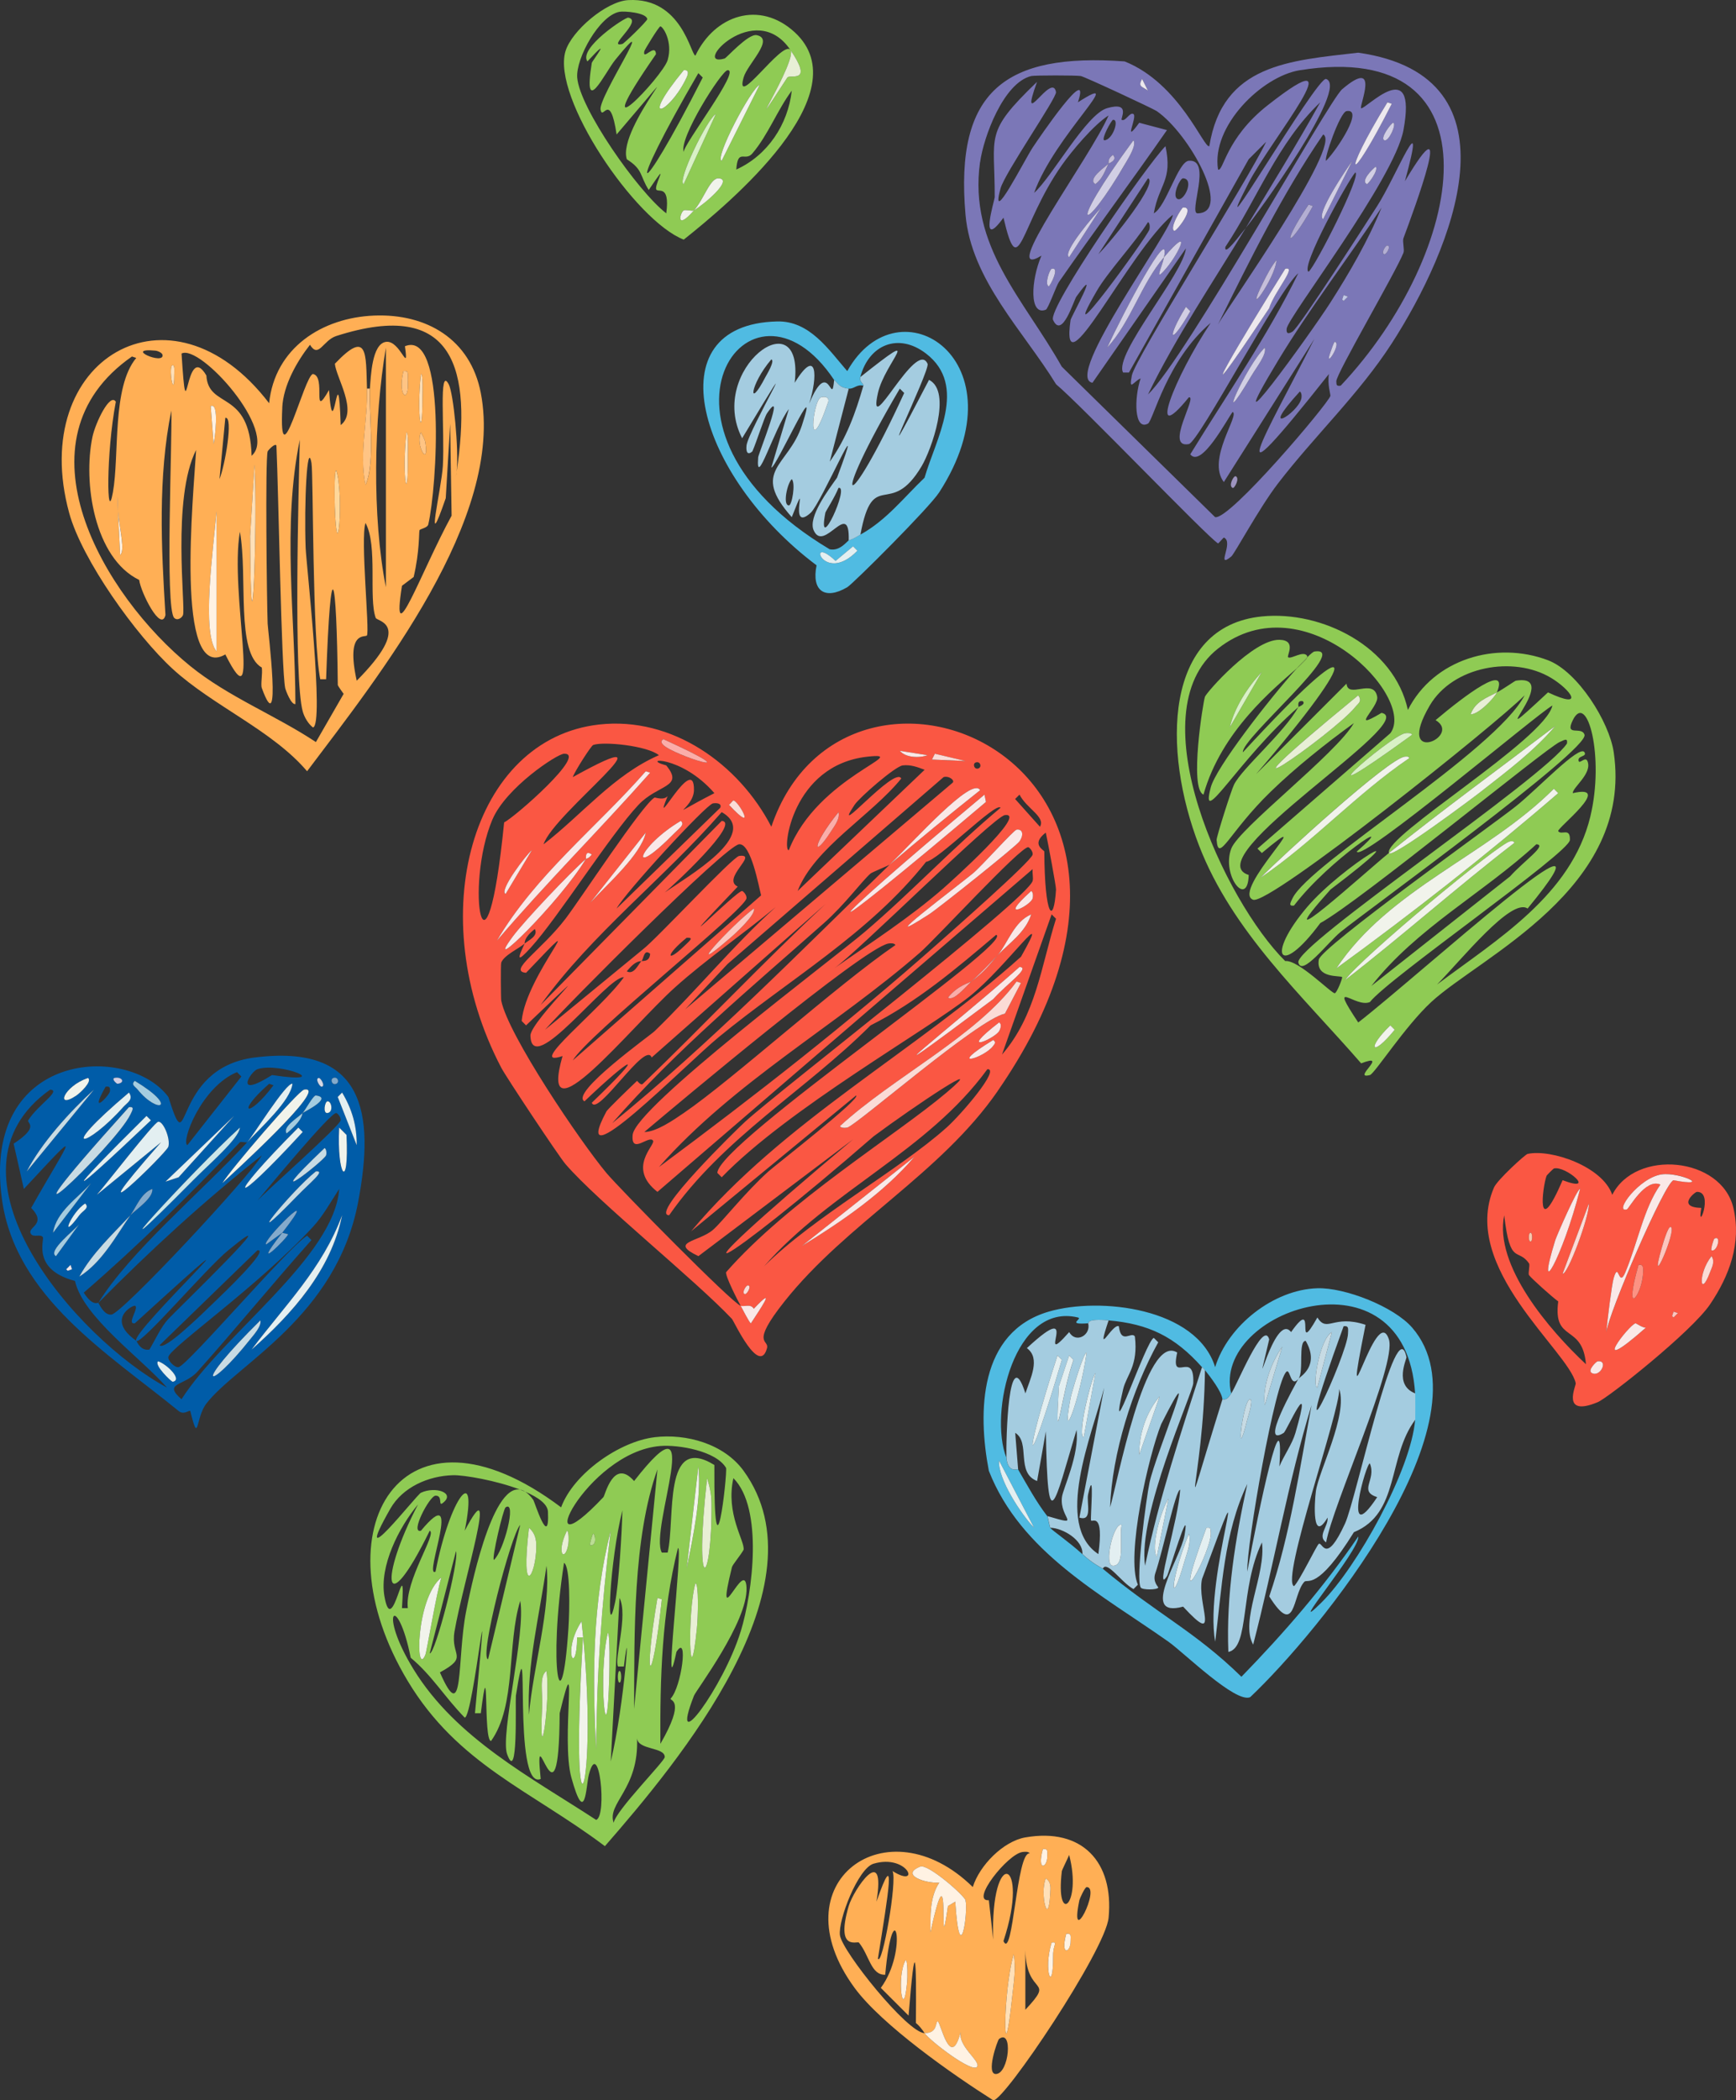 <svg xmlns="http://www.w3.org/2000/svg" id="Layer_1" viewBox="0 0 677.13 818.91"><rect x="0" y="0" width="677.13" height="818.91" fill="#333333" stroke="none"/><defs><style>      .cls-1 {        fill: #e8efd5;      }      .cls-2 {        fill: #9e94bf;      }      .cls-3 {        fill: #f7c7ad;      }      .cls-4 {        fill: #cae6e9;      }      .cls-5 {        fill: #c1c8e6;      }      .cls-6 {        fill: #fa5743;      }      .cls-7 {        fill: #f1f3eb;      }      .cls-8 {        fill: #8fcb54;      }      .cls-9 {        fill: #d1cee4;      }      .cls-10 {        fill: #83aacc;      }      .cls-11 {        fill: #fcc5be;      }      .cls-12 {        fill: #50bbe2;      }      .cls-13 {        fill: #ffc484;      }      .cls-14 {        fill: #ece8ee;      }      .cls-15 {        fill: #bbdd93;      }      .cls-16 {        fill: #e3eff1;      }      .cls-17 {        fill: #fff2e3;      }      .cls-18 {        fill: #d3d7e4;      }      .cls-19 {        fill: #7b77b7;      }      .cls-20 {        fill: #ffaf55;      }      .cls-21 {        fill: #fbdbd6;      }      .cls-22 {        fill: #fc9283;      }      .cls-23 {        fill: #005ca8;      }      .cls-24 {        fill: #a4cce0;      }      .cls-25 {        fill: #fae8e7;      }      .cls-26 {        fill: #c5beda;      }      .cls-27 {        fill: #b3aed3;      }      .cls-28 {        fill: #ffd79a;      }      .cls-29 {        fill: #d9f1c6;      }      .cls-30 {        fill: #fbada9;      }      .cls-31 {        fill: #c7dbe4;      }      .cls-32 {        fill: #ffe0b8;      }    </style></defs><path class="cls-6" d="M389.12,425.42c89.38-129.07-59.24-189.04-88.26-103.07-12.63-24.46-38.71-43.06-67.19-39.86-49.47,5.55-69.29,74.34-38.15,133.82,1.9,3.62,22.4,34.49,25.06,37.58,12.62,14.69,50.63,45.18,64.92,60.36.76.81,10.69,22.45,13.67,11.39.95-3.52-6.77-1.11,6.83-18.22,24.27-30.53,60.75-49.67,83.14-82ZM387.41,407.77c-3.57,4.81-18.99,9.31,0-2.28,1.14.89.72,1.31,0,2.28ZM396.52,382.71l1.71.57-6.26,11.96c-10.46,2.1-57.81,43.47-61.5,44.42-.75.19-2.5.23-2.85-.57,20.64-19.01,53.2-34.99,68.9-56.37ZM397.66,377.02c4.41.22-4.72,6.37-10.25,12.53-60.01,44.89-15.37,10.13,10.25-12.53ZM389.69,402.07c-1.76,2.89-16.78,9.6,0-3.42,1.15.58.63,2.37,0,3.42ZM390.83,411.18l19.36-54.67,1.71,1.71c-5.79,18.45-7.84,37.74-21.07,52.96ZM402.22,347.4c.8.44.77,2.08.57,2.85-.77,2.94-14.27,9.51-.57-2.85ZM402.22,356.52c-2.17,6.94-8.43,11.06-13.1,15.94-4.03,4.81-5.08,6.36-10.25,10.25-2.49,2.34-6.98,7.79-9.11,6.26,3.68-4.73,8.67-5.93,9.11-6.26,3.21-3.03,7.18-7.04,10.25-10.25,3.91-4.66,6.49-13.22,13.1-15.94ZM407.91,324.63c.82,3.65,4.06,21.08,3.99,22.21-.88,14.18-4.45,10.67-4.56-14.81,0-.56-5.48-2.79.57-7.4ZM397.66,309.82c2.77,5.44,10.28,8.71,7.97,12.53l-9.68-10.82,1.71-1.71ZM358.94,371.32c5.91-5.14,39.22-41.34,42.14-41,.44.05,1.87,1.59,1.71,2.85-.33,2.52-32.46,30.7-37.01,34.74-34.61,30.69-71.66,59.59-108.76,87.12,29.34-33.22,68.76-54.86,101.93-83.71ZM251.32,441.36c13.91-11.74,84.9-71.28,95.1-73.46.81-.17,2.41-.25,2.85.57-23.34,16-63.72,52.63-82.57,65.49-4.03,2.75-10.81,7.43-15.38,7.4ZM396.52,323.49c2.08-.36,3.08,1.65,1.14,4.56-1.26,1.89-31.88,26.27-35.31,28.47-24.1,15.46,11.41-11.28,17.08-15.94,3.4-2.8,15.89-16.88,17.08-17.08ZM368.05,346.27c-13.23,11.56-28.36,21.25-42.71,31.32,8.97-6.16,62.19-59.2,66.62-59.79,9.29-1.23-21.1,26.01-23.92,28.47ZM384.57,312.67c-71.34,60.38-69.41,54.73-.57-2.85l.57,2.85ZM351.54,303.56c-2.41-5.21-27.95,24.91-18.22,10.25,1.92-2.89,15.84-15.03,18.79-15.38,3.1-.36,5.75.65,8.54,1.71l-49.54,47.26c6.56-16.87,28.59-29.27,40.43-43.85ZM327.05,316.65c.72,2.53-1.62,5.48-2.85,7.4-7.15,11.18-7.95,5.97,2.85-7.4ZM368.05,302.99c2.18-.65,4.67,1.44,3.42,2.28l-104.21,88.26,16.51-17.65,84.28-72.89ZM339.58,340.57c.55-.47,7.09-3.15,7.4-3.42,9.26-8.98,32.32-34.76,35.31-29.04-11.89,9.44-23.78,19.18-35.31,29.04-35.4,34.32-69.91,69.62-108.19,100.79,24.92-28.58,54.31-52.97,82.57-78.01,8.27-7.33,14.91-16.5,18.22-19.36ZM380.58,297.29c1.73-.63,2.5,1.68,1.14,2.28-1.67.73-2.51-1.78-1.14-2.28ZM364.64,293.88l11.96,2.85-13.1-.57,1.14-2.28ZM361.79,294.45c-3.27,1.19-8.56.98-10.82-1.71l10.82,1.71ZM338.44,295.02c18.08-1.95-19.55,7.8-30.75,36.44-2.65.74.9-33.23,30.75-36.44ZM223.41,413.46c5.77-9.93,67.15-58.62,67.76-63.21.17-1.26-1.26-2.79-1.71-2.85-2.16-.25-34.15,32.26-1.71-1.71-6.47-3.12,8.42-13,.57-11.96-2.59.35-32.42,32.55-37.58,36.44l-38.15,31.32c8.02-9.15,70.51-71.96,75.74-72.32,4.66-.32,7.67,16.7,8.54,19.93l-73.46,64.35ZM284.91,365.63c-20.16,17.45.68-5.18,9.11-11.39,1.05,2.2-7.18,9.72-9.11,11.39ZM244.48,378.72c3.64-4.58,5.41-3.79,5.69-3.99.95-.65.89-4.97,3.42-2.85-.2,3.42-3.27,2.68-3.42,2.85-1.25,1.36-2.93,5.49-5.69,3.99ZM267.83,365.63c2.87-.11,1.48.89-1.14,3.42-6.65,6.42-7.4,3.53,1.14-3.42ZM286.05,312.1c1.94.02,9.71,13.93-1.71,1.71.68-.52,1.44-1.71,1.71-1.71ZM259.29,347.97c2.74-2.14,29.98-27.39,22.21-27.9l-70.61,71.75c19.97-27.8,48.06-49.28,70.61-75.17,15.46,8.75-13.52,25.22-22.21,31.32ZM230.25,351.96l21.64-27.33c-1.82,8.48-14.75,19.91-21.64,27.33ZM265.55,320.07c1.68,1.45-.53,2.77-2.28,4.56-19.07,19.43-14.59,5.38,2.28-4.56ZM280.93,314.95l-40.43,39.29c3.06-5.91,34.85-40.5,37.58-41,1.2-.22,3.61-.14,2.85,1.71ZM258.72,288.18c36.38,16.58,3.92,6.29,0,2.28-.87-.89-1.05-1.46,0-2.28ZM231.39,290.46c4.18-1.46,21.11.32,25.62,3.99-17.58,7.62-29.98,23.16-44.99,34.74,3.76-12.06,54.9-50.29,11.39-26.19.71-2.16,7.14-12.24,7.97-12.53ZM192.09,319.5c5.28-12.41,25.18-25.53,27.9-25.62,9.38-.31-19.31,24.85-23.35,26.76-7.16,71.55-15.67,25-4.56-1.14ZM207.47,331.46l-10.25,17.08c-2.76-1.17,8.06-15.33,10.25-17.08ZM251.89,300.71l1.71.57c-19.58,22.09-40.59,42.99-59.79,65.49,15.09-25.62,38.78-44.01,58.08-66.06ZM230.82,333.17c-1.25,1.7-2.2,1.59-2.28,1.71-9.81,16.47-41.29,47.43-28.47,30.18,4.46-5.99,22.17-24.72,28.47-30.18.11-.09-.53-3.7,2.28-1.71ZM292.89,515.96c-.5-.03-3.44-5.89-3.99-6.83-3.48-1.21-47.27-45.69-52.39-51.82-10.13-12.13-38.4-53.88-41-67.19-.14-.73-.26-14.11,0-14.81,1.07-2.87,7.06-5.59,9.11-7.4.15-.31-.51-2.12,3.99-5.69,1.48,2.74-2.59,4.46-3.99,5.69-2.86,6.1-3,7.49,2.28,1.71,10.79-11.82,31.13-44.13,42.14-55.81,7.61-8.07,17.94-6.74,10.82-15.38-10.66-2.84,5.74-4.23,18.79,10.82-21.21,10.92-8.09,6.35-7.97-1.14.24-15.27-17.02,18.6-10.25,2.28-1.6,1.84-4.9.44-5.12.57-4.86,2.89-29.02,39.78-34.74,47.26-9.31,12.19-22.69,20.45-15.38,21.07,28.07-29.48-.1.62-1.71,18.79l1.71,1.71c35.71-33.96,1.57-1.8,1.71,3.99.39,17.02,29.91-23.08,36.44-22.78-8.59,12.28-38.85,35.76-23.92,30.75-9.93,34.59,26.66-11.33,43.85-26.76,12.32-11.07,26.53-20.73,39.29-31.32-16.76,15.09-31.11,32.8-47.26,48.4-1.7,1.64-33.2,24.14-27.33,27.33,18.44-17.6,25.17-20.86,2.85.57,2.26,5.66,21.02-24.42,23.35-17.65l67.76-59.79c-24.32,22.7-47.21,47.01-71.18,70.04-.86.83-2.19-1.23-2.28-1.14-2.42,2.31-11.41,10.92-11.96,11.96-15.49,29.05,31.1-18.59,43.85-29.04,27.27-22.37,58.7-40.35,80.86-68.33,4.62-.51,27.58-23.77,29.04-21.07-18.34,15.3-34.81,32.95-52.96,48.4-12.61,10.73-89.58,68.37-90.54,79.15-.71,7.99,6.56-.23,7.97,2.28.96,1.71-10.35,10.53,1.71,19.93l146.35-125.85c-.21,1.42.31,3.35,0,4.56-1.84,7.08-98.61,81.54-112.18,93.96-2.98,2.72-37.56,36.4-29.61,36.44,21.12-30.27,52.94-48.43,78.58-74.03,18.16-9.15,33.45-22.16,48.97-35.31,7.75,2.71-108.28,81.01-108.76,92.82l1.71,1.71c25.95-26.82,80.72-57.66,96.81-70.61,14.51-11.68,32.69-37.97,19.93-15.37-41.43,37.22-92.62,63.99-128.69,107.06l64.35-52.96c2.38.88-31.45,27.17-34.17,29.61-9.19,8.25-17.91,19.53-21.64,22.78-5.45,4.74-17.47,4.59-5.69,10.25l60.36-45.56c-80.76,67.61-51.42,50.5,7.97-1.14,16.18-12.02,45.82-31.76,28.47-17.08-19.83,16.77-61.53,42.11-85.99,70.04-.35,1.51,4.6,11.2,5.69,13.1,1.36.47,3.84-.94,5.12,1.14,9.68-10.2,1.83,1.08-1.14,5.69ZM290.61,504.57c-1.59-.21.4-3.51,1.14-3.42,1.59.21-.4,3.51-1.14,3.42ZM312.82,485.78l43.85-34.74c-11.91,13.98-28.14,25.09-43.85,34.74ZM369.19,439.65c-18.31,16.42-51.89,34.83-71.18,54.1,25.97-29.61,63.85-44.93,87.12-76.87,5.17-.3-10.04,17.49-15.94,22.78Z"></path><path class="cls-25" d="M251.89,300.71c-19.31,22.05-42.99,40.43-58.08,66.06,19.2-22.5,40.22-43.4,59.79-65.49l-1.71-.57Z"></path><path class="cls-21" d="M330.47,439.65c3.69-.95,51.04-42.32,61.5-44.42l6.26-11.96-1.71-.57c-15.7,21.38-48.26,37.36-68.9,56.37.35.8,2.1.76,2.85.57Z"></path><path class="cls-25" d="M384.57,312.67l-.57-2.85c-68.84,57.58-70.77,63.23.57,2.85Z"></path><path class="cls-25" d="M379.44,340.57c-5.67,4.67-41.18,31.4-17.08,15.94,3.43-2.2,34.05-26.59,35.31-28.47,1.94-2.91.94-4.91-1.14-4.56-1.19.2-13.68,14.28-17.08,17.08Z"></path><path class="cls-25" d="M397.66,377.02c-25.62,22.66-70.26,57.41-10.25,12.53,5.53-6.16,14.66-12.31,10.25-12.53Z"></path><path class="cls-25" d="M356.66,451.04l-43.85,34.74c15.71-9.64,31.93-20.75,43.85-34.74Z"></path><path class="cls-25" d="M200.07,365.06c-12.82,17.25,18.66-13.71,28.47-30.18-6.3,5.46-24.02,24.19-28.47,30.18Z"></path><path class="cls-25" d="M346.98,337.15c11.52-9.86,23.42-19.6,35.31-29.04-2.99-5.72-26.05,20.06-35.31,29.04Z"></path><path class="cls-25" d="M251.89,324.63l-21.64,27.33c6.89-7.43,19.82-18.85,21.64-27.33Z"></path><path class="cls-25" d="M263.27,324.63c1.75-1.78,3.96-3.11,2.28-4.56-16.86,9.93-21.34,23.99-2.28,4.56Z"></path><path class="cls-11" d="M284.91,365.63c1.93-1.67,10.16-9.18,9.11-11.39-8.43,6.21-29.27,28.84-9.11,11.39Z"></path><path class="cls-25" d="M389.12,372.46c4.67-4.89,10.92-9,13.1-15.94-6.61,2.72-9.19,11.28-13.1,15.94Z"></path><path class="cls-30" d="M258.72,288.18c-1.05.82-.87,1.38,0,2.28,3.92,4.01,36.38,14.31,0-2.28Z"></path><path class="cls-25" d="M197.22,348.54l10.25-17.08c-2.19,1.75-13.01,15.91-10.25,17.08Z"></path><path class="cls-25" d="M294.02,510.27c-1.28-2.08-3.76-.66-5.12-1.14.54.94,3.49,6.81,3.99,6.83,2.97-4.62,10.82-15.9,1.14-5.69Z"></path><path class="cls-30" d="M324.2,324.06c1.23-1.92,3.57-4.87,2.85-7.4-10.79,13.38-10,18.59-2.85,7.4Z"></path><polygon class="cls-21" points="364.64 293.88 363.5 296.15 376.59 296.72 364.64 293.88"></polygon><path class="cls-30" d="M378.87,382.71c5.17-3.89,6.22-5.44,10.25-10.25-3.07,3.21-7.04,7.22-10.25,10.25Z"></path><path class="cls-25" d="M389.69,398.65c-16.78,13.01-1.76,6.31,0,3.42.63-1.04,1.15-2.84,0-3.42Z"></path><path class="cls-25" d="M387.41,405.49c-18.99,11.59-3.57,7.09,0,2.28.72-.97,1.14-1.39,0-2.28Z"></path><path class="cls-25" d="M402.22,347.4c-13.7,12.35-.2,5.78.57,2.85.2-.77.23-2.41-.57-2.85Z"></path><path class="cls-25" d="M361.79,294.45l-10.82-1.71c2.26,2.69,7.55,2.9,10.82,1.71Z"></path><path class="cls-30" d="M369.76,388.97c2.13,1.53,6.62-3.92,9.11-6.26-.44.33-5.43,1.53-9.11,6.26Z"></path><path class="cls-21" d="M286.05,312.1c-.26,0-1.03,1.19-1.71,1.71,11.41,12.22,3.65-1.69,1.71-1.71Z"></path><path class="cls-21" d="M290.61,504.57c.74.1,2.73-3.21,1.14-3.42-.74-.1-2.73,3.21-1.14,3.42Z"></path><path class="cls-25" d="M230.82,333.17c-2.81-2-2.17,1.62-2.28,1.71.07-.12,1.03,0,2.28-1.71Z"></path><path class="cls-20" d="M67.39,260.85c15.77,14.44,38.87,23.93,52.39,39.86,27.93-37.07,77.17-98.71,67.76-147.49-4.04-20.96-21.13-30.98-41.57-30.18-20.33.8-38.79,12.59-41,34.17-38.5-50.34-94.26-17.1-78.01,42.71,4.99,18.39,26.19,47.89,40.43,60.93ZM139.14,265.4c-4.37-19.82,3.46-16.73,3.99-17.65,1.09-1.9-2.59-37.74-.57-43.85,4.85,8.67,1.16,29.38,3.99,37.01.54,1.47,14.77,2.14-7.4,24.49ZM150.52,135.57v93.39c-5.46-27.48-4.67-66.03,0-93.39ZM110.09,158.92c.43-8.68,5.62-17.86,10.82-24.49,3.38,5.49,5.07-1.75,10.25-3.42,46.7-14.98,52.76,13.61,46.96,52.91-.07.67-.16,1.26-.26,1.75.09-.59.18-1.17.26-1.75.91-8.63-1.23-30.63-3.11-34.12-3.97-7.38-1.5,18-2.28,31.89-.49,8.78-7.44,37.36,1.14,12.53l1.71-29.04.57,35.88c-11.92,21.8-23.83,55.57-19.36,27.33l4.56-3.42c2.36-10.11,2-17.22,2.28-18.22.15-.54,3.09-.87,3.42-2.28,3.42-14.56,7.14-76.17-9.11-69.47,1.65,11.62-1.78-2.5-7.4-1.71-5.5.78-5.89,13.51-6.26,18.22-.61,7.63,2.36,28.96-1.71,37.58-2.55-12.33.97-25.43.57-37.58-.45-13.75.4-23.29-12.53-9.68.53,5.47,9.15,18.62,2.28,23.92-1-30.77-2.78,10.88-4.56-13.67-6.99,12.23-.93-5.34-6.26-6.26-3.35.49-13.42,42.7-11.96,13.1ZM159.07,148.67c.59,9.05-4.16,5.96-1.71-3.99,2.48-.35,1.56,1.79,1.71,3.99ZM158.5,168.6c.94,0,.55,8.23.57,9.68.24,19.5-2.47,8.6-.57-9.68ZM164.76,155.5c0,17.96-2.35,6.8-.57-9.68.93,0,.57,8.24.57,9.68ZM165.9,172.58c1.54,10.09-4.02.92-1.71-3.99.63,1.33,1.48,2.49,1.71,3.99ZM130.59,197.64c-.06-1.7-.32-14.23.57-14.24,3.08,9.68.4,40.25-.57,14.24ZM98.14,177.71c-.73-26.05-16.83-18.03-17.65-31.32-8.47-14.33-7.42,26.43-9.68-8.54,7.15-3.85,38.06,30.5,27.33,39.86ZM97.57,209.03l1.71-27.9c1.34,22.73-1.34,89.37-1.71,27.9ZM85.61,186.82l2.28-23.92c3.28-.65-.21,18.87-2.28,23.92ZM84.47,199.35v54.67c-5.91-7.27-1.4-38.77,0-54.67ZM82.19,158.35c3.5-1.65,1.59,12.8,1.14,14.81l-1.14-14.81ZM67.39,142.4c.86,0,.57,2.54.57,3.99,0,10.01-2.5-3.98-.57-3.99ZM60.55,136.71c1.03.1,2.73.84,2.85,1.71.56,4-15.27-2.87-2.85-1.71ZM51.44,138.99l1.71.57c-9.54,11.4-6.51,37.79-9.11,52.39-2.4,13.47-2.73-15.1,1.14-35.31-2.28-3.67-7.97,8.28-9.11,13.67-3.75,17.77.67,47.29,18.22,55.81.6,4.87,8.58,20.69,10.25,13.67-1.65-26.41-2.97-53.75,2.28-79.72.48,10.38-2.56,77.35,1.14,80.86,1.31,1.24,3.06-.11,3.42-1.14,1.08-3.07-4.42-45.59,5.12-64.35-1.01,17.3-8.42,91.26,11.39,79.72,14.55,29.04,1.55-24.19,5.69-47.83,3.13,17.64-1.68,47.09,8.54,52.96.36,2.35-.52,6.54,0,7.97,7.89,21.72,2.37-22.69,2.28-25.06-.32-8.39-.98-63.98,0-67.19.11-.37,2.89-3.43,3.42-2.28.85,19.07,1.91,87.14,3.42,94.53.18.86,2.32,6.62,3.99,6.26-.08-34.25-5.23-69.23,1.71-103.07-.48,20.47-2.45,92.72,1.14,105.92.6,2.19,2.09,4.8,3.99,6.26,4.51-.65-2.62-63.95-2.85-70.04-.63-17.15.59-42.53,2.28-33.03.74,4.16.32,69.08,3.42,84.28h2.28c1.82-51.88,4.11-41.84,4.56,2.28,0,.21,1.8,2.79,2.28,3.42l-10.82,18.79c-15.81-10.49-34.13-17.59-48.97-29.61-33.88-27.45-69.64-88.1-22.78-120.72ZM46.89,216.43l-.85-17.08c-.18-1.86-.3-3.77-.28-5.69l.28,5.69c.78,8.08,2.77,15.1.85,17.08Z"></path><path class="cls-17" d="M84.47,254.02v-54.67c-1.4,15.89-5.91,47.4,0,54.67Z"></path><path class="cls-13" d="M142.55,189.1c4.07-8.62,1.1-29.95,1.71-37.58h-1.14c.4,12.15-3.12,25.25-.57,37.58Z"></path><path class="cls-32" d="M99.27,181.13l-1.71,27.9c.37,61.47,3.05-5.17,1.71-27.9Z"></path><path class="cls-28" d="M130.59,197.64c.96,26.01,3.65-4.55.57-14.24-.89,0-.63,12.53-.57,14.24Z"></path><path class="cls-17" d="M46.03,199.35l.85,17.08c1.92-1.98-.07-9.01-.85-17.08Z"></path><path class="cls-17" d="M46.03,199.35l-.28-5.69c-.01,1.92.11,3.84.28,5.69Z"></path><path class="cls-32" d="M158.5,168.6c-1.9,18.28.81,29.18.57,9.68-.02-1.45.37-9.68-.57-9.68Z"></path><path class="cls-32" d="M164.19,145.82c-1.78,16.48.57,27.64.57,9.68,0-1.45.36-9.68-.57-9.68Z"></path><path class="cls-17" d="M82.19,158.35l1.14,14.81c.45-2.01,2.36-16.45-1.14-14.81Z"></path><path class="cls-13" d="M157.36,144.68c-2.45,9.95,2.3,13.04,1.71,3.99-.14-2.19.77-4.33-1.71-3.99Z"></path><path class="cls-13" d="M165.9,172.58c-.23-1.5-1.08-2.66-1.71-3.99-2.31,4.9,3.25,14.08,1.71,3.99Z"></path><path class="cls-32" d="M67.95,146.39c0-1.44.29-3.99-.57-3.99-1.93,0,.57,14,.57,3.99Z"></path><path class="cls-23" d="M99.27,412.32c-33,4.21-24.79,43.14-33.6,15.38-15.52-20.91-72.92-18.25-64.92,39.86,5.28,38.35,41.76,60.35,68.9,82.57,2.08,1.7,3.95-.36,4.56,0,3.43,13.81,1.98,2.73,6.26-2.85,11.8-15.37,50.71-33.78,59.22-78.58,6.6-34.78,2.41-61.84-40.43-56.37ZM130.02,420.29c1.73-.63,2.5,1.68,1.14,2.28-1.67.73-2.51-1.78-1.14-2.28ZM112.37,481.22c.13,1.06-15.74,16.69-2.28-.57l-6.26,4.56c-2.27-.8,22.84-25.79,6.26-4.56l2.28.57ZM115.79,466.42c-23.77,24.51-2.1-2.12,7.4-9.68,3.93-.43-1.89,4-7.4,9.68ZM126.61,447.63c.77.42.81,2.19.57,2.85-.8,2.16-28.11,23.42-.57-2.85ZM100.41,468.13c3.5-4.16,28.47-34.43,30.75-34.17.44.05,1.88,1.59,1.71,2.85-.3,2.24-28.76,27.31-32.46,31.32ZM52.58,515.96c63.65-57.98-2.32,3.93.57,6.83,1.77,1.79,27.11-28.12,35.88-35.31,25.74-21.11-20.3,23.49-23.35,26.76-2.87,3.08-5.21,8.3-7.4,11.96-3.54.65-4.87-3.24-5.12-3.42-11.9-8.37-1.49-13.9-.57-13.67,1.95.5-3.45,7.38,0,6.83ZM116.36,439.65l1.71,1.71c-28.43,30.98-30.8,27.44-1.71-1.71ZM100.41,487.49c5.14-.65-14.39,17.85-15.94,19.36-6.8,6.6-20.39,19.85-22.21,17.65l38.15-37.01ZM127.75,429.4c1.56-.11,2.4,4.18,0,4.56-1.89.3-1.08-4.48,0-4.56ZM124.33,420.29c.74-.1,2.73,3.21,1.14,3.42-.74.1-2.73-3.21-1.14-3.42ZM123.19,427.13c6.89.85-4.71,6.45-5.12,6.83-.33.38.31,2.47-6.26,7.97-1.7-2.5,4.08-5.94,6.26-7.97.94-1.08,4.17-6.95,5.12-6.83ZM86.75,461.29c2.98-5.08,29.51-36.01,31.89-36.44,10.31-1.88-29.02,33.68-31.89,36.44ZM100.41,416.88c8.86-2.96,30.88,6.08,5.69,2.28-15.24,9.61-8.33-1.4-5.69-2.28ZM106.68,423.14c-9.99,13.28-15,11.09-1.71-.57l1.71.57ZM96.43,445.35c2.13-2.23,15.27-23.51,17.65-22.78-.76,6.64-12.45,17.15-17.65,22.78-18.08,19.54-45.79,42.7-58.08,62.64,20.24-20.47,41.17-39.69,63.78-57.51-4.9,8.47-54.41,61.53-58.65,62.07-2.97.38-4.86-4.34-5.12-4.56-.27-.22-2.2,1.51-5.69-3.99,21.34-18.45,41.44-38.3,60.93-58.65.31-.33,2.58.28,2.85,0ZM21.83,489.77c-3.55-1.96,7.63-10.45,9.11-12.53l-9.11,12.53ZM28.09,494.89l-1.71.57-.57-.57,1.71-1.71.57,1.71ZM35.5,461.29l-14.81,19.36c1.24-8.23,9.56-13.45,14.81-19.36ZM57.14,435.1l1.71,1.71c-34.01,32.35-35.06,31.25-1.71-1.71ZM30.94,473.82c-8.21,11.16-2.99-1.36,2.28-4.56,1.85,1.76-.96,2.77-2.28,4.56ZM50.87,473.82c2.35-3.35,4.19-8.65,8.54-10.25.43,3.63-6.52,8.08-8.54,10.25-5.49,7.82-11,18.32-19.93,23.92,5.06-9.15,12.89-16.37,19.93-23.92ZM93.58,439.65c-.5,4.42-11.78,13.99-18.22,20.5-45.53,45.96-.7-3.3,18.22-20.5ZM92.44,418.02l1.71,1.71-21.07,26.76c-2.54-1.2,5.35-22.67,19.36-28.47ZM91.3,435.1l-21.64,23.92-5.12,1.71,26.76-25.62ZM65.68,447.06c-.65,2.54-39.46,39.91-2.85-1.71l-25.06,20.5c3.09-3.44,22.1-28.06,23.92-28.47,1.87-.42,4.84,6.37,3.99,9.68ZM52.58,421.43c17.3,10.45,9.04,13.17,1.14,3.42-1-1.23-2.79-1.92-1.14-3.42ZM50.87,434.53c-6.08,12.58-61.39,64.54-.57-2.85,2.25-.3,1.39,1.14.57,2.85ZM44.61,420.29c3.07-.67,4.43,1.98,1.14,2.28-.13.01-2.38-1.8-1.14-2.28ZM41.19,423.71c1.56-.24,1.78.24,1.71,1.71-.08,1.6-8.57,10.43-1.71-1.71ZM50.3,425.99c1.89,2.76-.73,3.95-2.28,5.69-13.69,15.44-27.34,19.33,2.28-5.69ZM10.44,456.74c5.69-11.09,16.9-23.4,26.19-31.89l-26.19,31.89ZM34.36,420.29c1.71,1.4-3.16,5.89-4.56,6.83-8.43,5.67-5.01-3.62,4.56-6.83ZM19.55,424.85c4.55.3-4.85,6.01-8.54,11.96-.68,1.1,4.71,2.29-5.69,9.11l3.99,17.65c24.24-26.06,18.19-19.83,2.85,7.4,6.54,6.65-2.1,7.51,0,10.25,1.01,1.31,3.64-.17,4.56,1.14.69.99-4.43,12.66,12.53,17.08,3.09,14.03,25.83,30.09,35.88,41.57-35.27-19.01-91.44-83.71-45.56-116.17ZM61.69,530.77c3.27,1.05,9.71,7.24,5.69,7.97-.48.09-7.51-6.65-5.69-7.97ZM70.8,545.57c-7.46-6.56,1.07-5.02,6.26-10.82,15.02-16.78,29.4-34.44,44.42-51.25l-1.71-1.71c-7.61,4.87-46.6,50.52-50.11,51.25-1.46.3-4.29-2.53-3.99-3.99.78-3.71,34.84-27.4,56.38-50.68,4.01-4.34,7.01-9.88,10.25-14.81-1.84,26.46-45.3,56.64-61.5,82ZM101.55,514.82c.56,2.25-2.7,5.78-3.99,7.4-16.49,20.76-23.44,19.66,3.99-7.4ZM98.14,526.21c12.99-17.28,27.58-31.53,35.31-52.39-4.29,21.39-19.38,38.31-35.31,52.39ZM132.3,439.65l2.85,2.85c1.07,22.65-3.8,15.92-2.85-2.85ZM131.73,427.7l1.71-1.71c3.88,6.43,5.78,13.01,5.69,20.5l-7.4-18.79Z"></path><path class="cls-16" d="M37.77,465.85l25.06-20.5c-36.61,41.62,2.19,4.25,2.85,1.71.85-3.31-2.12-10.1-3.99-9.68-1.81.41-20.83,25.04-23.92,28.47Z"></path><path class="cls-16" d="M133.44,473.82c-7.73,20.86-22.31,35.1-35.31,52.39,15.92-14.08,31.01-31,35.31-52.39Z"></path><path class="cls-7" d="M86.75,461.29c2.87-2.76,42.2-38.33,31.89-36.44-2.38.43-28.91,31.37-31.89,36.44Z"></path><path class="cls-31" d="M50.3,431.68c-60.82,67.39-5.51,15.43.57,2.85.83-1.71,1.68-3.14-.57-2.85Z"></path><path class="cls-4" d="M75.36,460.15c6.45-6.51,17.73-16.08,18.22-20.5-18.92,17.2-63.75,66.46-18.22,20.5Z"></path><path class="cls-31" d="M10.44,456.74l26.19-31.89c-9.29,8.49-20.5,20.8-26.19,31.89Z"></path><polygon class="cls-16" points="69.66 459.02 91.3 435.1 64.54 460.72 69.66 459.02"></polygon><path class="cls-16" d="M118.07,441.36l-1.71-1.71c-29.09,29.15-26.72,32.69,1.71,1.71Z"></path><path class="cls-16" d="M57.14,435.1c-33.35,32.96-32.3,34.06,1.71,1.71l-1.71-1.71Z"></path><path class="cls-31" d="M50.87,473.82c-7.04,7.54-14.87,14.76-19.93,23.92,8.93-5.59,14.44-16.09,19.93-23.92Z"></path><path class="cls-16" d="M96.43,445.35c5.2-5.62,16.9-16.14,17.65-22.78-2.39-.73-15.53,20.55-17.65,22.78Z"></path><path class="cls-31" d="M101.55,514.82c-27.42,27.07-20.48,28.16-3.99,7.4,1.29-1.62,4.54-5.15,3.99-7.4Z"></path><path class="cls-16" d="M48.02,431.68c1.54-1.74,4.17-2.94,2.28-5.69-29.62,25.03-15.96,21.13-2.28,5.69Z"></path><path class="cls-7" d="M132.3,439.65c-.95,18.76,3.91,25.5,2.85,2.85l-2.85-2.85Z"></path><path class="cls-31" d="M123.19,456.74c-9.5,7.56-31.18,34.19-7.4,9.68,5.51-5.68,11.33-10.11,7.4-9.68Z"></path><path class="cls-24" d="M20.69,480.65l14.81-19.36c-5.25,5.92-13.57,11.13-14.81,19.36Z"></path><path class="cls-16" d="M131.73,427.7l7.4,18.79c.08-7.49-1.82-14.07-5.69-20.5l-1.71,1.71Z"></path><path class="cls-7" d="M29.8,427.13c1.4-.94,6.27-5.44,4.56-6.83-9.57,3.21-12.98,12.5-4.56,6.83Z"></path><path class="cls-10" d="M103.83,485.21l6.26-4.56c16.58-21.24-8.53,3.75-6.26,4.56Z"></path><path class="cls-31" d="M127.18,450.47c.25-.66.2-2.43-.57-2.85-27.54,26.27-.23,5,.57,2.85Z"></path><path class="cls-24" d="M21.83,489.77l9.11-12.53c-1.48,2.08-12.66,10.56-9.11,12.53Z"></path><path class="cls-24" d="M53.72,424.85c7.9,9.76,16.16,7.04-1.14-3.42-1.65,1.5.14,2.18,1.14,3.42Z"></path><path class="cls-10" d="M59.41,463.57c-4.35,1.6-6.19,6.9-8.54,10.25,2.02-2.17,8.97-6.62,8.54-10.25Z"></path><path class="cls-16" d="M61.69,530.77c-1.82,1.32,5.21,8.06,5.69,7.97,4.01-.74-2.42-6.93-5.69-7.97Z"></path><path class="cls-10" d="M112.37,481.22l-2.28-.57c-13.47,17.26,2.41,1.63,2.28.57Z"></path><path class="cls-16" d="M30.94,473.82c1.31-1.79,4.13-2.8,2.28-4.56-5.27,3.19-10.49,15.71-2.28,4.56Z"></path><path class="cls-24" d="M123.19,427.13c-.96-.12-4.19,5.75-5.12,6.83.41-.38,12.02-5.99,5.12-6.83Z"></path><path class="cls-24" d="M111.8,441.93c6.58-5.5,5.93-7.59,6.26-7.97-2.19,2.04-7.96,5.47-6.26,7.97Z"></path><path class="cls-7" d="M127.75,433.96c2.4-.38,1.56-4.67,0-4.56-1.08.08-1.89,4.85,0,4.56Z"></path><path class="cls-9" d="M45.75,422.57c3.29-.3,1.93-2.95-1.14-2.28-1.24.48,1.01,2.29,1.14,2.28Z"></path><path class="cls-10" d="M131.16,422.57c1.37-.6.59-2.9-1.14-2.28-1.37.5-.53,3.01,1.14,2.28Z"></path><path class="cls-18" d="M125.47,423.71c1.59-.2-.4-3.51-1.14-3.42-1.59.2.4,3.51,1.14,3.42Z"></path><polygon class="cls-14" points="26.39 495.46 28.09 494.89 27.52 493.18 25.82 494.89 26.39 495.46"></polygon><path class="cls-20" d="M399.94,716.4c-8.64,1.5-17.93,10.99-20.5,19.36-33.47-32.89-76.22-1.73-46.12,39.29,10.64,14.5,38.32,33.87,54.1,43.85,4.23.43,43.77-58.51,44.99-71.18,2.1-21.8-10.37-35.16-32.46-31.32ZM358.94,727.79c3.04-1.21,17.19,11.27,17.65,13.1,1.14,4.45-2.2,27.97-3.99.57l-2.85,1.71c-4.01,27.63,1.6-28.3-6.83,10.25-.01-6.46-.32-13.67,3.42-19.36-5.3.37-15.49-3.04-7.4-6.26ZM381.15,805.81c-1.71,2.76-18.45-10.08-20.5-13.1-6.66-.06-32.18-31.88-33.03-38.15-.79-5.84,7.05-26.11,13.1-27.9,13.51-4.01,18.73,9.96,7.4,2.85,1.97,3.48-4.03,37.46-5.69,34.17,3.97-24.94,7.46-45.17-.57-22.21,3.87-23.6-8.98-4.59-10.82,1.71-5.22,17.83,3.38,13.5,3.99,14.24,4.02,4.89,4.68,12.74,10.25,12.53,3.09-34.02,9.23-9.72-1.71,5.12l10.82,10.82c2.61-32.4,3.11-23.27,2.85,2.85,1.42,1.17,2.39,2.48,3.42,3.99,5.27.05,4.09-4.51,5.12-4.56,1.04-.05,4.99,19.52,8.95,4.06.04-.21.09-.43.16-.64-.05.23-.11.42-.16.64-1.13,5.71,7.82,11.36,6.43,13.6ZM353.82,772.78c-1.5,16.64-4.29-2.17-.57-8.54.86.14.7,7.14.57,8.54ZM398.8,722.1c.88-.12,2.4-.29,2.85.57-5.18-1.15-6.49,42.14-10.25,34.17,10.6-32.1-5.21-37.5-3.99-.57l-1.71-15.38c-7.42.63,7.29-18.01,13.1-18.79ZM388.55,808.65c-4.17.29.51-13.2,1.14-13.67,5.47-4.04,3.93,13.31-1.14,13.67ZM394.82,778.47c-3.65,34.46-3.74-2,.57-16.51.99,5.39,0,11.15-.57,16.51ZM399.94,783.6v-23.19c-.01-.59-.01-1.22,0-1.87v1.87c.38,18.38,12,10.37,0,23.19ZM406.77,720.96c2.23-.28,1.68,1.15,1.71,2.85.07,4.5-4.14,6.11-1.71-2.85ZM407.91,732.35c2.31,1.58,1.83,3.95,1.71,6.26-.71,13.52-4.14-.43-1.71-6.26ZM410.76,762.53c.12,15.69-3.98,5.99-.57-5.12,2.61-.31.54.74.57,5.12ZM417.59,756.83c.07,4.5-4.14,6.11-1.71-2.85,2.23-.28,1.68,1.15,1.71,2.85ZM414.18,729.5c.04-.34,2.18-4.68,2.85-6.26,5.11,19.79-5.47,27.88-2.85,6.26ZM421.01,740.89c.13-.63,2.16-5.12,2.85-5.12,5.66-.04-6.96,25.05-2.85,5.12Z"></path><path class="cls-17" d="M366.34,734.06c-3.74,5.69-3.43,12.9-3.42,19.36,8.43-38.55,2.82,17.38,6.83-10.25l2.85-1.71c1.78,27.4,5.12,3.88,3.99-.57-.47-1.83-14.61-14.31-17.65-13.1-8.08,3.22,2.1,6.63,7.4,6.26Z"></path><path class="cls-17" d="M374.72,792.21c-3.96,15.47-7.91-4.1-8.95-4.06-1.04.05.15,4.6-5.12,4.56,2.05,3.02,18.79,15.85,20.5,13.1,1.39-2.24-7.55-7.89-6.43-13.6Z"></path><path class="cls-17" d="M374.72,792.21c.05-.21.11-.41.16-.64-.07.21-.12.43-.16.64Z"></path><path class="cls-32" d="M394.82,778.47c.57-5.36,1.56-11.12.57-16.51-4.31,14.52-4.22,50.97-.57,16.51Z"></path><path class="cls-17" d="M353.82,772.78c.13-1.4.29-8.41-.57-8.54-3.72,6.37-.93,25.18.57,8.54Z"></path><path class="cls-17" d="M410.19,757.4c-3.41,11.12.69,20.82.57,5.12-.03-4.38,2.04-5.44-.57-5.12Z"></path><path class="cls-32" d="M407.91,732.35c-2.43,5.83,1,19.78,1.71,6.26.12-2.32.6-4.68-1.71-6.26Z"></path><path class="cls-17" d="M408.48,723.81c-.02-1.7.53-3.13-1.71-2.85-2.43,8.96,1.77,7.34,1.71,2.85Z"></path><path class="cls-17" d="M415.89,753.99c-2.43,8.96,1.77,7.34,1.71,2.85-.02-1.7.53-3.13-1.71-2.85Z"></path><path class="cls-6" d="M628.86,465.85c-3.73-11-23.79-17.93-33.03-15.94-.91.19-11.82,10.14-13.1,13.1-13.44,31.19,29.15,63.75,31.89,76.31.2.92-5.94,13.4,8.54,7.4,4.11-1.7,36.63-27.47,43.85-38.15,7.53-11.14,12.31-23.89,9.11-37.58-4.67-19.97-38.14-23.13-47.26-5.12ZM616.33,463.57c-6.91,27.04-17.63,45.55-9.68,19.93.49-1.58,8.64-20.32,9.68-19.93ZM603.23,458.45c.1-.26,2.65-2.79,2.85-2.85,4.55-1.27,17.14,9.72,3.42,4.56-10.4,24.07-7.9,2.71-6.26-1.71ZM596.97,480.65c.85-.05.87,3.44,0,3.42-.86-.02-.88-3.37,0-3.42ZM586.72,473.82c2.28,19.99,5.32,12.48,9.68,18.79.46.66-.46,3.92,0,4.56.97,1.34,8.97,8.5,11.39,10.25-2.12,16.36,9.43,8.4,10.82,24.49-14.21-13.25-35.94-38.53-31.89-58.08ZM609.5,496.6l10.25-27.33c.21,5.17-8.39,28.04-10.25,27.33ZM620.89,535.32c-1.86-1.03,1.81-4.49,2.28-4.56,4.38-.57,1.03,6.4-2.28,4.56ZM637.97,515.96c.21-.03,2.55,1.68,3.99,1.71-23.18,20.4-6.45-1.33-3.99-1.71ZM639.11,493.18c2.1-.46,1.91,1.58,1.71,3.99-.7,8.37-7.69,16.96-1.71-3.99ZM648.22,486.35c.37-1.29,2.35-8.26,3.42-7.97,2.75.74-9.13,27.71-3.42,7.97ZM626.58,519.38c.36-4.69,2.12-18.6,2.85-21.07,2.06-6.98,1.83,4.24,4.56-2.28,4.83-11.53,7.14-24.89,13.67-34.17-5.93-2.65-12.26,9.46-13.1,9.68-5.28,1.4,4.77-12.46,13.67-13.67,6.99-.94,20.09,5.21,4.56,2.28-3.38.88-25.29,51.6-26.19,59.22ZM652.77,513.68l-.57-.57.57-1.71,1.71.57-1.71,1.71ZM663.59,470.97c-9.79-.29-2.48-6.24-1.71-6.26,6.88-.18-.17,16.84,1.71,6.26ZM667.01,496.03c-3.99,10.69-4.85.54.57-6.26,1.45,2.12.17,4.29-.57,6.26ZM667.58,487.49c-.43-.18.78-4.37,1.14-4.56,2.88-1.51,1.01,5.44-1.14,4.56Z"></path><path class="cls-25" d="M648.22,457.88c-8.9,1.2-18.95,15.07-13.67,13.67.83-.22,7.17-12.33,13.1-9.68-6.53,9.27-8.83,22.64-13.67,34.17-2.73,6.51-2.5-4.7-4.56,2.28-.73,2.47-2.49,16.38-2.85,21.07.9-7.62,22.81-58.34,26.19-59.22,15.53,2.93,2.43-3.22-4.56-2.28Z"></path><path class="cls-25" d="M616.33,463.57c-1.04-.39-9.19,18.35-9.68,19.93-7.95,25.62,2.77,7.11,9.68-19.93Z"></path><path class="cls-21" d="M619.75,469.27l-10.25,27.33c1.86.71,10.46-22.17,10.25-27.33Z"></path><path class="cls-25" d="M641.95,517.67c-1.44-.03-3.77-1.74-3.99-1.71-2.47.38-19.19,22.1,3.99,1.71Z"></path><path class="cls-11" d="M651.64,478.38c-1.07-.29-3.04,6.69-3.42,7.97-5.72,19.74,6.17-7.24,3.42-7.97Z"></path><path class="cls-22" d="M640.82,497.17c.2-2.41.39-4.44-1.71-3.99-5.98,20.95,1,12.35,1.71,3.99Z"></path><path class="cls-21" d="M667.01,496.03c.74-1.97,2.02-4.14.57-6.26-5.42,6.8-4.56,16.95-.57,6.26Z"></path><path class="cls-25" d="M623.16,530.77c-.47.06-4.13,3.52-2.28,4.56,3.31,1.84,6.66-5.13,2.28-4.56Z"></path><path class="cls-21" d="M668.72,482.93c-.36.19-1.57,4.38-1.14,4.56,2.15.89,4.02-6.07,1.14-4.56Z"></path><polygon class="cls-11" points="652.2 513.11 652.77 513.68 654.48 511.97 652.77 511.4 652.2 513.11"></polygon><path class="cls-3" d="M596.97,484.07c.87.02.85-3.46,0-3.42-.88.05-.86,3.39,0,3.42Z"></path><path class="cls-8" d="M266.69,93.43c17.74-14.11,69.2-57.04,43.28-80.86-13.69-12.58-31.18-6.69-38.72,9.11-1.83-.17-5.24-22.8-26.19-21.64-8.59.48-22.1,11.99-24.49,19.93-5.41,17.97,27.23,66.16,46.12,73.46ZM270.68,82.04c-7.26,8.26-5.45.85-3.99,0,.69-.4,3.35.39,3.99,0,3.9-4.44,6.32-12.8,9.68-12.53,5.75.46-5.45,9.94-9.68,12.53ZM279.22,44.46l-12.53,27.33c-2.9-.79,9.33-25.8,12.53-27.33ZM296.3,33.07l-14.81,29.61c-2.94-.83,11.36-28.04,14.81-29.61ZM287.19,66.1c.58-8.43,3.42-2.93,6.26-6.26,6.15-7.2,9.73-16.9,15.38-24.49-1.48,13.27-9.45,25.23-21.64,30.75ZM308.26,19.4c9.21,13.49.01,9.45-1.14,10.82-20.47,31.42,4.4-7.07,1.14-10.82-3.21-3.69-21.8,23.73-18.22,10.82,1.43-5.17,12.27-15.05,5.12-16.51-3.32-.68-11.78,8.9-12.53,9.11-13.31,3.87,11.75-23.73,25.62-3.42ZM283.77,27.38c5.42-.43-17.28,28.97-17.08,31.89-1.95-5.45,14.78-31.71,17.08-31.89ZM272.39,28.52l1.71,1.71c-26.04,51.25-31.04,48.67-1.71-1.71ZM266.69,27.38c2.82-.3,1.26,2.63.57,3.99-6.74,13.24-18.26,17.56-.57-3.99ZM257.58,10.29c.97,0,4.93,5.89,2.85,13.1-1.91,6.59-33.48,39.38-4.56-2.28-.24-4.52-5.33,2.86-4.56-1.14.11-.57,5.69-9.68,6.26-9.68ZM241.64,4.6c1.87-.34,10.5.32,10.82,2.85.09.68-9.02,9.51-9.68,9.68-6.59,1.72,8.24-9.1,2.28-10.25-1.21-.23-19.54,11.93-15.94,17.08,10.37-11.2,1.82-.12,1.71.57-3.6,22.27,5.22,3.65,9.11-1.14,18.03-22.19-6.6,14.41-5.69,19.36.85,4.62,3.64-7.64,6.26,9.68,35.07-40.95-.17-2.62,3.99,9.68,6.44,4.09,4.97,6.37,8.54,11.96,8.32-12.33,2.77-3.25,2.85-.57.07,2.31,5.61-2.58,3.99,9.68-11.12-8.55-33.89-41.15-34.74-52.96-.54-7.54,8.65-24.2,16.51-25.62Z"></path><path class="cls-7" d="M296.3,33.07c-3.45,1.57-17.74,28.78-14.81,29.61l14.81-29.61Z"></path><path class="cls-1" d="M307.12,30.22c1.15-1.37,10.35,2.67,1.14-10.82,3.26,3.75-21.6,42.23-1.14,10.82Z"></path><path class="cls-29" d="M266.69,71.79l12.53-27.33c-3.2,1.54-15.43,26.54-12.53,27.33Z"></path><path class="cls-7" d="M280.36,69.52c-3.36-.27-5.78,8.09-9.68,12.53,4.23-2.59,15.43-12.07,9.68-12.53Z"></path><path class="cls-7" d="M267.26,31.36c.69-1.36,2.25-4.28-.57-3.99-17.69,21.55-6.17,17.23.57,3.99Z"></path><path class="cls-7" d="M266.69,82.04c-1.46.85-3.27,8.26,3.99,0-.64.39-3.3-.4-3.99,0Z"></path><path class="cls-8" d="M255.3,560.38c-13.55,1.62-31.51,14.03-36.44,27.33-62.15-46.78-95.44,8.53-59.79,67.76,19.59,32.54,48.05,42.64,76.87,64.35,28.84-33.06,86.33-101.95,54.1-146.35-7.66-10.55-22.35-14.58-34.74-13.1ZM221.14,596.82c.82.13.73,4.14.57,5.12-1.17,7.42-5.05,4.11-.57-5.12ZM220,609.35c2.5,1.46,2.2,18.28,1.71,25.62-2.66,40.06-8.05,15.3-1.71-25.62ZM152.23,588.28c4.81-8.46,14.89-12.86,24.49-13.1,4.21-.11,16.8,2.03,26.13,5.62.66.12,1.32.38,2,.81,5.05,2.19,8.75,4.83,8.88,7.8.67,14.9-5.29-3.99-5.69-4.56-1.08-1.51-2.15-2.58-3.19-3.24-.65-.28-1.31-.55-2-.81-11.33-2.03-19.67,40.63-21.01,47.34-3.75,18.77-.64,45.87-10.25,23.92,11.49-6.26,4.05-6.25,5.69-15.94,3.19-18.76,17.94-65.79,3.99-39.29,5.47-27.46-5.88-12.77-11.39,15.94-4.97,2.91,11.37-36.52-5.69-15.94-4.42,1.21,3.36-13.62,5.69-13.67,3.01-.06.89,4.37,2.85,2.85,5.07-3.94-2.91-6.63-8.54-3.99-1.72.81-28.1,34.63-11.96,6.26ZM213.16,610.49c1.82,16.33-5.31,39.84-6.83,58.08-.94-19.58,4.17-38.82,6.83-58.08ZM206.33,595.68c2.33,2.03,2.87,4.41,2.85,7.4-.1,11.56-6.21,21.03-2.85-7.4ZM213.16,651.49c1.69,11.99-3.01,41.78-1.71,14.24.29-6.07-1.22-12.17,1.71-14.24ZM202.91,594.54l-12.53,52.39c-3.59-.52,8.92-48.58,12.53-52.39ZM197.22,587.71c4.46-2.95-.72,17.11-4.56,20.5-1-.33,3.62-19.88,4.56-20.5ZM177.86,604.79c1.34,3.7-8.19,40.42-10.25,39.86l10.25-39.86ZM165.9,645.22c-3.86,9.3-3.79-21.91,6.26-30.18-1.9,5.81-5.67,28.76-6.26,30.18ZM149.95,622.45c-2.06-11.85,5.65-26.92,13.1-35.87-15.38,29.39-13.33,46.79,4.56,10.25,2.94,1.07-9.83,19.54-8.54,30.18h-2.28c1.61-24.94-3.75,13.16-6.83-4.56ZM232.52,709.57c-25.52-16.67-54.63-31.77-71.18-58.65-14.21-23.08-6.31-30.52-1.14-4.56,8.27,6.86,13.27,15.36,21.07,23.35,3.43-.23,10.87-74.5,3.99-1.71h2.28c3.44-27.37.84,10.64,3.99,10.82,9.96-13.96,6.14-37.74,11.39-54.67,2.25,12.37-7.86,52.24-5.12,59.79,4.36,12.03,3.16-20.27,3.42-22.78,5.86-37.17-1.69,37.25,9.68,32.46-2.86-28.3,7.1,25.19,7.4-25.62,7.54-30.96.42,10.12,4.56,25.06,5.49,19.81,5.72,3.14,6.83-1.14,3.92-15.15,7.23,16.18,2.85,17.65ZM225.12,638.39c-.16,15.75-6.13,5.87,1.71-6.26,7.36,65.78-5.15,98.71.57,6.26h-2.28ZM230.25,602.52c-.5-.04.9-4.57,1.14-4.56.68.04,1.68,4.76-1.14,4.56ZM238.22,596.82c-3.6,28.41-5.51,56.73-5.69,85.42-1.52-28.7-1.44-57.5,5.69-85.42ZM237.65,653.2c-.86,35.84-4.54-.31-.57-16.51.9,0,.61,14.68.57,16.51ZM242.77,588.85c-.17,8.52-1.46,29.28-2.85,35.87-3.66,17.45-2.1-16.14,2.85-35.87ZM241.64,623.02c3.47,6.67-2.18,23.94-.57,26.76h2.28c2.77-23.22.31,14.62-5.12,37.01l3.42-63.78ZM239.36,710.71c-2.73-7.68,9.98-13.13,9.11-33.03.32,4.76,10.87,3.4,10.82,7.4-.02,1.62-19.04,20.79-19.93,25.62ZM247.33,666.29c.13-29.01-.52-66.54,9.11-93.39l-9.11,93.39ZM258.15,623.58c-3.85,36.04-7.46,33.25-1.71-.57l1.71.57ZM257.58,679.96c-.16-25.81.59-51.17,6.83-76.31,2.2-2.09-6.14,66.69-.57,40.43,4.77-7.54,1.99,13.85-2.28,18.22-.21.96,6.01.32-3.99,17.65ZM260.43,605.36h-2.28c-5.08-8.91,18.1-65.02-10.82-27.9-7.99-9.14-11.33,5.59-11.96,6.26-29.92,31.75-7.05-17.61,22.21-19.93,7.02-.56,21.69,1.89,25.62,8.54.58,2.33-4.8,49.74-4.56-1.14-20.26-12.47-15.14,21.08-18.22,34.17ZM275.8,576.32c.98,3.23,1.68,6.26,1.71,9.68.31,33.14-6.98,37.26-1.71-9.68ZM272.39,571.77c1.25,12.02-2,27.22-4.56,39.86l4.56-39.86ZM271.82,634.97c-2.99,28.96-3.74-6.9-.57-17.65,1.36-.02,1.03,13.18.57,17.65ZM288.9,636.11c-6.6,21.56-28.36,51.01-18.22,25.06.86-2.21,21.08-28.82,20.5-42.14-.53-12.29-12.61,20.22-5.69-7.97.26-1.06,3.35-4.61,4.56-6.83.49-3.43-7.09-13.97-3.99-27.9,11.74,11.75,7.53,44.49,2.85,59.79Z"></path><path class="cls-7" d="M226.83,632.13c-7.84,12.13-1.87,22.02-1.71,6.26h2.28c-5.71,92.44,6.79,59.52-.57-6.26Z"></path><path class="cls-7" d="M238.22,596.82c-7.13,27.92-7.22,56.72-5.69,85.42.19-28.69,2.09-57.01,5.69-85.42Z"></path><path class="cls-7" d="M165.9,645.22c.59-1.42,4.37-24.37,6.26-30.18-10.06,8.27-10.12,39.48-6.26,30.18Z"></path><path class="cls-7" d="M272.39,571.77l-4.56,39.86c2.55-12.64,5.81-27.84,4.56-39.86Z"></path><path class="cls-1" d="M277.51,586c-.03-3.43-.72-6.45-1.71-9.68-5.28,46.94,2.02,42.82,1.71,9.68Z"></path><path class="cls-7" d="M237.08,636.68c-3.97,16.2-.29,52.35.57,16.51.04-1.83.33-16.51-.57-16.51Z"></path><path class="cls-1" d="M213.16,651.49c-2.93,2.07-1.42,8.16-1.71,14.24-1.3,27.55,3.4-2.25,1.71-14.24Z"></path><path class="cls-1" d="M271.82,634.97c.46-4.47.79-17.67-.57-17.65-3.17,10.75-2.42,46.61.57,17.65Z"></path><path class="cls-1" d="M258.15,623.58l-1.71-.57c-5.75,33.81-2.14,36.61,1.71.57Z"></path><path class="cls-1" d="M209.18,603.08c.03-2.99-.52-5.37-2.85-7.4-3.37,28.44,2.75,18.96,2.85,7.4Z"></path><path class="cls-1" d="M221.7,601.95c.16-.99.25-5-.57-5.12-4.48,9.24-.6,12.54.57,5.12Z"></path><path class="cls-15" d="M231.39,597.96c-.24-.01-1.64,4.52-1.14,4.56,2.82.21,1.82-4.52,1.14-4.56Z"></path><path class="cls-8" d="M241.64,651.49c-.87,0-.88,4.55,0,4.56.87,0,.88-4.55,0-4.56Z"></path><path class="cls-12" d="M513.83,502.29c-17.09.51-34.87,14.55-39.86,30.75-7.19-23.13-44.98-27.47-64.92-21.64-27.25,7.98-27.74,39.13-23.35,62.07,12.44,31.76,43.84,48.14,70.04,66.62,6.04,4.26,26.17,24.09,31.89,21.64,26.76-25.27,94.44-107.98,63.21-144.07-7.1-8.21-26.25-15.7-37.01-15.37ZM389.69,569.49l13.67,26.19c-5.08-5.26-14.24-19.24-13.67-26.19ZM551.98,553.54c-1.58,19.68-22.76,57.6-36.44,71.18-15.3,15.18,15.19-20.71,14.24-25.62-13.34,19.64-28.98,37.63-45.56,54.67-18.12-17.75-32.89-24.44-54.1-42.14-.38-.31-3.71-1.75-7.97-5.69-4.92-4.55-11.58-9.07-12.53-10.25-.18-.22-.95-4.31-1.14-4.56-4.32-5.57-7.84-12.14-11.39-18.22-.19-.33-3.96,1.74-4.56-4.56-6.84-17.52,3.09-60.59,27.9-54.67,2.13.51-4.88,2.92,3.99,2.28.4-.03-.98-1.92,7.97-1.14,15.65,1.36,25.84,6.32,36.44,18.22.05.06.39.2,1.14,1.14,2.01,2.5,6.62,8.47,6.83,11.39,1.83.42,2.51-1.04,3.42-2.28-7.78-32.31,68.03-58.39,71.75,0,.03.51.04,9.74,0,10.25Z"></path><path class="cls-16" d="M403.36,595.68l-13.67-26.19c-.57,6.96,8.59,20.94,13.67,26.19Z"></path><path class="cls-24" d="M548.57,529.06c-3.98-18.71-19.58,55.45-23.92,64.92-7.56,16.5-8.77,7.06-10.25,7.97-.81.5-7.52,14.52-9.68,16.51-5.26-2.54,17.91-67.92,17.65-76.87,3.43,10.18-8.08,32.07-9.11,39.86-.58,4.36-1.52,20.62,4.56,10.25.37,3.45-4.14,7.18-.57,9.68,2.48-14.33,27.63-69.44,24.49-79.15-4.98-15.37-18.91,43.34-9.11-5.69-12.67-4.19-14.91,3.29-18.79-2.85-9.43,16.73.32-9.34-10.25,5.69-6.59-8.61-15.71,33.5-8.54,2.85-2.19-8.11-12.71,18.2-14.81,21.07-.91,1.24-1.59,2.7-3.42,2.28-18.69,59.93-7.27,31.54-6.83-11.39-.75-.94-1.09-1.08-1.14-1.14-8.21,25.58-16.76,51.12-22.21,77.44-3.06-19.67,18.64-67.48,18.79-71.18.56-13.46-9.15.81-6.26-11.96-12.51-7.92-23.53,51.79-26.19,60.36.77-20.84,8.62-46,18.79-64.35l-1.71-1.71c-2.98.6-18.47,47.48-11.96,19.93,1.28-5.43,5.94-9.02,4.56-20.5-1.38-2.13-5.38,3.37-6.26-3.99-2.68-1.15-9.25,13.4-3.99-2.28-8.95-.78-7.57,1.11-7.97,1.14,1.17,4.67-4.9,7.99-7.4,3.42-14.02,15.87,6.09-14.69-16.51,6.26,5.51,4,1.26,11.96-.57,17.65-6.68-21.01-7.6,18.49-7.4,25.06.59,6.3,4.36,4.22,4.56,4.56l-1.14-14.24c6.07,3.7.14,15.59,8.54,18.79l3.42-19.36c.71,42.92,3.28,28.43,11.96-.57,1.18,9.6-5.3,22.92-5.69,26.19-1.03,8.41,8.34,11.54-5.69,7.4.19.24.96,4.33,1.14,4.56,4.87.09,12.86,4.78,12.53,10.25,4.26,3.94,7.6,5.38,7.97,5.69,1.6-3.33,7.29,5.47,11.96,7.97l1.71-1.71c-4.82-11.19,4.23-50.58,9.11-62.64,16.79-33.1-2.17,11.7-4.56,22.78-1.24,5.72-5.55,38-3.42,41,.66.93,6.22.93,6.83,0,.16-.24-2.36-2.16-1.14-5.69,2.86-8.28,8.04-32.88,9.68-32.46-.61,11.26-10.27,41.84-5.12,33.6.63-1.01,9.2-29.94,6.83-15.94-1.56,9.22-17.85,32.59-.57,27.9,15.01,16.24,5.2-1.48,7.4-10.82,22.1-59.62.46-.89,5.12,24.49,2.61-20.68,3.35-42.38,12.53-61.5-4.71,21.47-8.27,43.34-7.4,65.49,8.41-1.67,4.37-24.62,13.1-42.71,1.68,12.48-8.73,30.54-3.42,39.86,8.05-30.88,13.59-63.43,22.78-93.39-4.6,24.45-8.31,50.57-16.51,74.6,10.41,16.46,8.95-.5,13.67-5.69,1.25-1.38,4.9,3.95,19.36-19.36,18.01-7.39,12.94-29.1,23.92-43.85.04-.51.03-9.74,0-10.25-8.49-3.3-3.24-13.41-3.42-14.24ZM427.27,535.32l-4.56,25.06c-2.7-.43,2.84-22.64,4.56-25.06ZM412.47,528.49l1.71,1.71c-14.2,48.21-15.55,40.9-1.71-1.71ZM413.04,540.45l3.99-11.96,1.71,1.71c-4.92,13.84-7.36,40.02-5.69,10.25ZM417.59,545c.31-1.64,5.11-17.96,6.26-17.65-2.6,18.4-10.24,38.59-6.26,17.65ZM421.01,591.7c5.33,1.69,2.69-5.91,3.42-9.11,2.66-11.76.77,9.55,1.14,10.25.42.79,5.1-3.59,2.85,13.1-17.4-11.48-2.57-46.18,2.28-64.92l-9.68,50.68ZM434.11,610.49c-3.78-.11.33-17.23,3.42-15.94-1.11,4.39,1.6,16.09-3.42,15.94ZM444.36,567.21c-.12-8.16,2.78-16.67,7.97-22.78l-7.97,22.78ZM451.19,607.07c-2.43-4.2,1.64-17.93,4.56-22.78l-4.56,22.78ZM462.01,608.78c-5.59,19.64-6.06,8.63,1.71-10.82,1.03,3.49-.77,7.52-1.71,10.82ZM470.55,595.68c1.88-.26,1.53.42,1.71,1.71.89,6.57-17.22,40.18-1.71-1.71ZM500.16,525.07l-6.83,22.78c-1.05-7.05,2.68-16.98,6.83-22.78ZM487.64,545.57c1.36.33-.92,7.1-1.14,7.97-5.04,20.31-1.52-8.62,1.14-7.97ZM506.48,537.52s-.04.06-.06.08c-.95,1.91-15.5,27.27-5.69,21.07,1.08-.68,11.83-25.09,4.56,0-1.29,4.46-4.51,8.78-6.26,13.1,1.93-30.6-8.05,16.46-12.53,41-.33-10.27,10.97-75.12,15.38-78.01,1.4-.92,1.51,6.44,4.56,2.85.01-.02.03-.05.06-.08,2.15-2.8-.27-14.72,2.79-14.73,5.55,9.64-1.97,13.8-2.79,14.73ZM525.79,519.95c-.06,7.89-26.28,64.6-1.71-2.85,2.18-.29,1.72,1.09,1.71,2.85ZM519.52,519.38l-5.69,21.64c-2.15-.06.92-19.1,5.69-21.64ZM534.33,570.63c2.62,6.33-4.62,10.73,2.85,13.1-14.01,21.17-4.14-14.04-2.85-13.1Z"></path><path class="cls-16" d="M412.47,528.49c-13.84,42.61-12.49,49.92,1.71,1.71l-1.71-1.71Z"></path><path class="cls-16" d="M434.11,610.49c5.02.14,2.31-11.55,3.42-15.94-3.08-1.28-7.2,15.84-3.42,15.94Z"></path><path class="cls-16" d="M417.02,528.49l-3.99,11.96c-1.67,29.77.77,3.59,5.69-10.25l-1.71-1.71Z"></path><path class="cls-16" d="M470.55,595.68c-15.51,41.88,2.6,8.27,1.71,1.71-.17-1.28.18-1.96-1.71-1.71Z"></path><path class="cls-16" d="M417.59,545c-3.98,20.93,3.66.75,6.26-17.65-1.15-.3-5.95,16.01-6.26,17.65Z"></path><path class="cls-16" d="M422.72,560.38l4.56-25.06c-1.72,2.41-7.26,24.63-4.56,25.06Z"></path><path class="cls-31" d="M500.16,525.07c-4.15,5.8-7.89,15.73-6.83,22.78l6.83-22.78Z"></path><path class="cls-16" d="M452.33,544.43c-5.19,6.11-8.1,14.62-7.97,22.78l7.97-22.78Z"></path><path class="cls-31" d="M513.83,541.02l5.69-21.64c-4.78,2.53-7.85,21.58-5.69,21.64Z"></path><path class="cls-16" d="M451.19,607.07l4.56-22.78c-2.92,4.85-6.99,18.58-4.56,22.78Z"></path><path class="cls-16" d="M462.01,608.78c.94-3.3,2.73-7.33,1.71-10.82-7.76,19.45-7.3,30.46-1.71,10.82Z"></path><path class="cls-31" d="M487.64,545.57c-2.66-.65-6.18,28.28-1.14,7.97.22-.87,2.49-7.64,1.14-7.97Z"></path><path class="cls-12" d="M318.51,220.42c-2.05,9.89,3.18,13.7,11.96,8.54,2.22-1.31,31.97-30.95,35.88-37.01,33.1-51.31-15.76-83.1-35.88-47.26-7.32-8.43-14.7-19.66-27.33-19.36-48.32,1.13-30.84,60.45,15.38,95.1ZM325.91,218.71l6.83-5.69,1.71,1.71c-13.45,13.84-20.24-7.14-8.54,3.99ZM325.34,148.1c1.79,1.55,1.91,2.94,5.69,3.42,1.99.25,3.19-1.8,5.69-1.14.24-.83-1.68-1.39-1.14-3.42,3.33-12.54,14.81-17.4,25.62-9.11,16.46,12.63,3.69,33.48-.57,48.4-8.24,7.87-14.84,16.56-25.06,22.21-1.89,1.05-2.27,1.43-4.56,2.28-.54.2-3.42,4.28-7.4,3.42-79.38-47.31-31.09-115.21,1.71-66.06Z"></path><path class="cls-16" d="M325.91,218.71c-11.7-11.12-4.91,9.86,8.54-3.99l-1.71-1.71-6.83,5.69Z"></path><path class="cls-24" d="M315.66,157.21c3.29-10.07,3.23-22.42-5.69-7.97,3.88-33.42-34.34-5.18-20.5,21.64,28.16-46.72,2.27-2.83,1.71,2.85-.27,2.67.52,3.84,2.28,2.28,1.66-3.75,4.6-13.18,5.69-14.81,7.66-11.37-3.31,15.72-3.42,17.08-1.05,13.23,6.23-11.36,11.96-18.79l-6.83,22.78c1.51.75,19.34-39.09,11.96-16.51-5.28,16.16-20.23,17.56-3.99,35.88,7.6-19.2-2.24,6.97,7.4-1.71,4.08-3.68,22.61-46.74,10.25-13.67-3.28,4.67-11.4,15.3-9.11,20.5,4.01,9.13,14.15-12.68,13.67,3.99,2.29-.85,2.67-1.23,4.56-2.28,4.94-26.58,11.52-5.8,23.92-26.76,3.67-6.2,11.98-29,2.85-33.6-26.56,51.11.58-3.65-.57-6.26-4.43-10.08-23.67,30.74-19.36,11.39,2.66-11.95,19.22-26.89-6.83-6.26-.54,2.03,1.38,2.58,1.14,3.42-3.07,10.7-6.57,20.38-13.1,29.61l7.4-28.47c-3.78-.48-3.9-1.87-5.69-3.42-1.04,11.43-1.85-9.56-9.68,9.11ZM298.58,146.96c-6.99,13.5-6.22,3.1,2.28-6.83,1.53.53-1.86,6.03-2.28,6.83ZM307.69,197.07c-2.48-.09-.6-8.68,1.14-10.25,1.58,1.53.09,10.3-1.14,10.25ZM321.93,199.92c.11-.56,3.72-6.08,5.12-9.68,4.59-1.17-8.47,27.19-5.12,9.68ZM350.97,151.52l1.71,1.71c-22.77,49.69-30.21,46.69-1.71-1.71ZM323.07,156.64c-8.61,25.23-6.05-.74-2.85-1.71,1.34-.4,3.25-.24,2.85,1.71Z"></path><path class="cls-16" d="M320.22,154.93c-3.2.97-5.77,26.94,2.85,1.71.4-1.95-1.51-2.11-2.85-1.71Z"></path><path class="cls-19" d="M411.9,149.81c9.34,7.69,59.34,59.91,63.21,62.07.14.08,2.12-2.35,2.28-2.28,4.03,1.76-3.42,12.47,2.85,7.4,1.31-1.06,10.86-18.88,18.22-28.47,14.23-18.54,31.66-34.9,44.42-54.67,23.39-36.24,51.9-104.07-13.1-113.32-26.83,3.12-52.92,4.46-58.08,36.44-2.01,1.27-11.48-24.45-33.03-33.03-46.53-3.36-66.33,11.43-62.07,59.79,2.24,25.4,22.67,45.45,35.31,66.06ZM507,27.38c79.85-12.79,64.53,71.46,15.94,123-1.68.24-1.65-.27-1.71-1.71-.12-2.82,23.26-42.63,26.19-50.11.48-1.23-.48-4.41,0-5.69,4.11-11.01,20.86-56.31.57-22.21,9.01-33.18-3.5-1.71-10.82,9.68-3.94,6.14-30.49,47.45-33.03,48.97-1.67,1-2.46.83-2.28-1.14.42-4.49,42.01-58.25,45.56-77.44,5.56-30.1-15.02-7.74-16.51-8.54-.95-.51,7.79-20.31-7.4-7.4-5.38,4.57-60.86,104.72-75.74,119.01,10.92-22.42,25.18-43.45,38.15-64.92-2.5,2.97-8.5,11.35-7.97,7.4,12.42-18.71,20.42-40.63,37.01-56.38-9.21,16.55-19.24,32.76-29.04,48.97,4.3-5.11,40.55-55.01,31.32-58.08-3.49-1.16-48.63,76.27-30.18,40.43,8.48-16.47,43.39-58.44,7.4-30.18-16.5,12.96-17.25,26.08-19.36,25.06-2.73-16.85,17.05-36.34,31.89-38.72ZM498.45,140.7c12.35-20.44,27.31-39.81,40.43-59.79-5.15,12.75-12.55,25.46-19.93,37.01-7.88,12.34-45.78,64.63-20.5,22.78ZM488.2,146.39c-15.44,26.09-2.04-4.01,5.12-10.82.89,2.51-3.22,7.59-5.12,10.82ZM525.79,115.64l-1.71,1.71-.57-.57.57-1.71,1.71.57ZM518.95,137.28c.26-.72,1.32-4.07,1.71-3.99,2.8.62-4.38,11.31-1.71,3.99ZM541.16,95.71c1.59.21-.4,3.51-1.14,3.42-1.59-.21.4-3.51,1.14-3.42ZM501.3,104.82c4.89-1.35-4.31,8.97-6.26,15.38-36.89,55.35-8.23,7.77,6.26-15.38ZM492.76,109.95c1.48-2.95,3.05-5.97,5.12-8.54-.32,7.05-13.33,24.93-5.12,8.54ZM475.11,126.46c12.45-25.2,25.15-50.95,41-74.03,7.84,3.73-38.05,68.54-41,74.03ZM527.5,62.68l-11.39,22.78c-3.22-1.57,9.35-20,11.39-22.78ZM525.22,43.32c6.9-1.16-3.53,14.86-7.97,19.36-1-.37,5.37-18.93,7.97-19.36ZM510.41,79.77l1.71.57c-9.57,17.2-13.06,16.32-1.71-.57ZM528.64,67.24c2.54.87-15.43,36.42-18.22,38.72-3.4-1.67,15.45-35.68,18.22-38.72ZM541.16,39.9l1.71.57c-17.35,34.16-19.81,28.95-1.71-.57ZM543.44,47.88c1.38.43-1.75,7.39-3.42,6.83-2.03-.68,2.81-7.02,3.42-6.83ZM533.19,71.79c-2.65-1.12,2.05-5.85,3.42-6.83,1.25,1.39-3.06,6.98-3.42,6.83ZM462.58,119.63l1.71,1.71c-8.16,14.26-9.3,10.64-1.71-1.71ZM445.5,30.79l2.28,4.56c-2.06-1.58-4.15-1.42-2.28-4.56ZM382.29,63.25c1.35-9.84,9.12-30.96,19.93-33.6,1.26-.31,17.62-.32,19.36,0,1.6.3,28.27,12.74,29.61,13.67,12.83,8.9,29.63,39.6,15.94,39.86-3.7.07,5.81-21.26-3.42-20.5-4.26.35-8.83,17.93-13.67,20.5,2.04-11.52,7.42-12.72,4.56-26.19-6.96,6.92-45.99,63.08-43.85,67.76,3.52,7.69,8.09-7.7,9.11-9.11,10.04-13.97-2.14,8.12-2.28,9.11-4.32,30.06,22.56-26.64,39.86-41-.07,5.92-42.89,63.52-31.32,65.49l36.44-52.39c-.9,9.77-28.31,41.47-24.49,48.4h2.28l46.69-83.14,6.83-6.83c-7.08,14.96-51.15,84.53-52.39,91.11-1.22,6.49.6,2.38,3.42,1.14-2.54,7.59-2.57,20.52,2.85,17.65,2.06-1.09,7.25-24.65,24.49-39.29-14.14,21.18-25.18,49.56-8.54,29.04,3.64-.84-9.64,20.02,0,18.22,3.89-.73,35.2-60.4,42.71-66.62-11.92,24.39-27.85,47.32-42.14,70.61,4.29,5.58,14.44-13.82,16.51-16.51,2.94,1.06-10.24,18.43-3.42,27.33l35.31-55.81c-19.2,38-39,70.15,5.69,13.67-.68,3.92.69,8.13.57,8.54-.97,3.17-39.5,48.72-44.99,47.26l-59.79-58.65c-14.91-26.48-36.4-46.94-31.89-79.72ZM431.83,135.57c6.29-13.58,24.88-48.85,22.21-35.31,11.17-13.09,5.94-1.82,1.14,3.99-5.54,6.69-1.92,0-1.14-3.99-9.05,10.6-12.72,24.94-22.21,35.31ZM458.02,90.02c-2.1-.99,2.93-9.07,3.42-9.11,5.16-.44-2.6,9.5-3.42,9.11ZM459.16,77.49c-2.05-1.32,1.14-8.01,2.28-7.97,4.66.16.28,9.62-2.28,7.97ZM447.77,86.6c.79.3.76,2.11.57,2.85-.67,2.62-37.62,53.4-20.5,23.92,4.32-7.44,14.84-18.66,19.93-26.76ZM428.41,99.13l19.36-29.61c4.16,1.5-13.54,23.77-19.36,29.61ZM507.57,155.5c-1.48,5.76-17.14,15.26-.57-2.85.8.44.77,2.08.57,2.85Z"></path><path class="cls-14" d="M495.04,120.2c1.96-6.4,11.16-16.72,6.26-15.38-14.5,23.15-43.16,70.72-6.26,15.38Z"></path><path class="cls-9" d="M431.83,135.57c9.48-10.36,13.16-24.71,22.21-35.31,2.67-13.55-15.92,21.73-22.21,35.31Z"></path><path class="cls-14" d="M542.87,40.47l-1.71-.57c-18.1,29.52-15.64,34.73,1.71.57Z"></path><path class="cls-9" d="M488.2,146.39c1.91-3.23,6.01-8.31,5.12-10.82-7.17,6.81-20.57,36.91-5.12,10.82Z"></path><path class="cls-9" d="M516.11,85.46l11.39-22.78c-2.04,2.78-14.61,21.21-11.39,22.78Z"></path><path class="cls-26" d="M497.89,101.4c-2.08,2.58-3.65,5.59-5.12,8.54-8.21,16.39,4.8-1.5,5.12-8.54Z"></path><path class="cls-9" d="M455.18,104.25c4.81-5.8,10.03-17.07-1.14-3.99-.78,3.98-4.4,10.67,1.14,3.99Z"></path><path class="cls-27" d="M512.12,80.34l-1.71-.57c-11.35,16.89-7.86,17.77,1.71.57Z"></path><path class="cls-9" d="M464.29,121.34l-1.71-1.71c-7.59,12.35-6.46,15.97,1.71,1.71Z"></path><path class="cls-14" d="M461.44,80.9c-.48.04-5.51,8.12-3.42,9.11.81.39,8.58-9.55,3.42-9.11Z"></path><path class="cls-9" d="M540.02,54.71c1.67.56,4.8-6.4,3.42-6.83-.6-.19-5.45,6.15-3.42,6.83Z"></path><path class="cls-9" d="M533.19,71.79c.35.15,4.67-5.44,3.42-6.83-1.36.99-6.07,5.71-3.42,6.83Z"></path><path class="cls-9" d="M520.66,133.29c-.38-.09-1.44,3.26-1.71,3.99-2.68,7.32,4.51-3.36,1.71-3.99Z"></path><path class="cls-14" d="M447.77,35.35l-2.28-4.56c-1.87,3.14.21,2.97,2.28,4.56Z"></path><path class="cls-27" d="M541.16,95.71c-.74-.1-2.73,3.21-1.14,3.42.74.1,2.73-3.21,1.14-3.42Z"></path><polygon class="cls-5" points="524.08 117.35 525.79 115.64 524.08 115.07 523.51 116.78 524.08 117.35"></polygon><path class="cls-2" d="M480.8,190.24c.71.32,2.95-3.9,1.14-4.56-.72-.26-2.95,3.75-1.14,4.56Z"></path><path class="cls-19" d="M455.18,50.72l-10.82-2.85c-6.68,9.09-.53-2.39-2.28-3.42-1.45-.85-3.03,3.06-4.56,2.28-.62-.31,3.8-7.3-5.69-4.56-8.16,2.36-21.38,26.73-28.47,33.03,7.95-22.34,37.34-48.33,17.08-35.31,5.37-16.18-14.92,13.53-17.65,17.65-3.1,4.69-16.84,31.86-12.53,15.94,1.62-5.99,22.03-35.45,21.64-37.58-1.5-8.27-14.82,16.58-7.4-3.99-20.92,20.12-16.4,20.58-16.51,44.99,0,1.01-6.37,21.43,3.42,7.97,6.12,26.12,6.21,3.11,22.78-20.5,3.89-5.54,12.47-15.76,18.22-19.36-7.23,16.64-43.64,65.26-26.19,54.67-4.09,9.45-4.87,23.64,1.71,21.07.91-.36,4.07-9.3,5.12-10.82,13.81-19.86,28.33-39.35,42.14-59.22ZM434.11,46.74c2.64-.41-.07,7.91-3.42,7.97-1.22-.55,2.86-7.89,3.42-7.97ZM432.4,63.82c.14-.13-.6-1.86,1.71-3.42,1.99,2.09-1.62,3.25-1.71,3.42-1.44,2.9-2.32,5.92-5.12,7.97-3.36-1.89,3.88-6.8,5.12-7.97ZM442.08,54.71c1.3,1.77-1.73,6.61-2.85,8.54-16.81,29.05-24.19,28.24,2.85-8.54ZM429.55,80.9l-12.53,19.36c-3.03-1.69,10.33-16.98,12.53-19.36ZM409.05,111.65c-1.7-.79.39-6.63,1.14-6.83,3.49-.96-.76,7.01-1.14,6.83Z"></path><path class="cls-9" d="M439.23,63.25c1.12-1.93,4.15-6.77,2.85-8.54-27.04,36.78-19.65,37.6-2.85,8.54Z"></path><path class="cls-9" d="M417.02,100.27l12.53-19.36c-2.2,2.38-15.56,17.67-12.53,19.36Z"></path><path class="cls-26" d="M427.27,71.79c2.8-2.06,3.68-5.07,5.12-7.97-1.24,1.17-8.49,6.09-5.12,7.97Z"></path><path class="cls-9" d="M410.19,104.82c-.75.21-2.84,6.05-1.14,6.83.38.17,4.63-7.8,1.14-6.83Z"></path><path class="cls-26" d="M434.11,60.4c-2.31,1.56-1.57,3.29-1.71,3.42.09-.17,3.7-1.32,1.71-3.42Z"></path><path class="cls-8" d="M549.14,276.79c-5.32-24.68-33.6-38.79-56.94-36.44-38.2,3.83-38.96,52.04-24.49,89.4,12.99,33.55,40.17,58.33,63.21,84.85,11.39-4.37-3.98,6.48,3.42,4.56,1.8-.47,13.64-18.97,23.92-28.47,19.07-17.64,78.99-44.24,71.18-97.37-1.75-11.92-14.02-31.46-25.62-35.88-20.2-7.68-44.62-.47-54.67,19.36ZM550.84,286.47c-48.61,35.24-9.09.75-2.85-.57.78-.17,2.51-.24,2.85.57ZM549.7,295.58c-20.56,13.94-37.56,32.74-58.08,46.69,7.28-7.47,50.36-46.99,56.38-47.26.64-.03,1.42-.21,1.71.57ZM542.3,399.79l1.71,1.71c-9.17,11.23-11.02,7.23-1.71-1.71ZM620.32,318.36c-7.43,30.67-36.38,47.92-59.79,65.49,9.46-9.56,28.97-34.01,35.31-29.61,40.72-49.57-42.77,26.4-66.06,44.42-11.98-18.04-1.12-5.45,4.56-7.97,7.28-9.34,77.86-58.19,78.01-63.21.15-5.05-3.37-1.66-4.56-3.42-.7-1.03,21.93-18.57,5.69-14.81-.23-2.14,7.78-7.7,5.69-12.53-.8-1.87-3.08,1.26-3.42,0-.58-2.18,3.38-1.56,2.28-3.42-1.87-3.16-18.23,14.27-26.76,21.07-9.32,7.42-76.08,54.98-76.87,59.79-1.26,7.56,8.58,6.06,9.11,6.83.2.28-1.96,5.98-2.85,6.26-1.12.36-14.23-13.15-19.36-12.53-23.37-23.03-58.07-96.8-26.19-121.86,33.87-26.63,77.62,19.28,67.19,33.03l-51.82,44.99,1.71,1.71c24.31-20.35-12.31,14.86-3.42,18.22,6.22,2.35,95.61-69.09,105.92-79.72-11.4,21.87-83.96,65.5-90.54,79.15-.83,1.72-1.68,3.13.57,2.85,13.66-17.91,42.27-36.62,24.49-21.07,1.55,4.6,70.57-53.85,76.31-56.94-2.82,13.22-65.72,50.9-63.78,57.51,21.22-17.03,43.27-33.08,64.92-49.54-8.33,9.82-18.99,17.74-29.04,25.62-2.93,2.3-35.14,26.44-35.88,23.92-8.32,6.68-50.22,44.86-22.78,14.24,38.47-29.21,4.73-9.44-9.11,6.83-16.16,19-10.97,27.94,5.12,6.26,15.32-8.35,88.03-68.25,93.39-70.61,2.04-.9,3.13-1.67,2.85.57-8.97,13.59-106.34,78.83-104.78,85.42,1.35,5.66,11.52-7.91,16.51-11.96,10.28-8.33,96.93-71.02,95.1-76.87-1.1-3.53-7.87,1.03-4.56-5.69,5.64-11.45,12.42,14.5,6.83,37.58ZM599.25,329.18c4.41.22-4.72,6.37-10.25,12.53l-54.1,42.71c17.6-22.52,43.55-36.11,64.35-55.24ZM524.65,382.14c5.59-8.17,60.17-53.52,64.35-54.1.69-.1,1.46-.15,1.71.57-22.41,17.27-43.68,36.19-66.06,53.53ZM521.23,377.58c20.63-31.04,58.83-44.04,84.85-70.04l1.71,1.71c-27.82,23.99-56.85,46.7-86.56,68.33ZM604.94,264.27c7.52,4.5,13.78,12.7-1.14,5.69-29.02,26.98,6.91-7.66-12.53-4.56-.43.07-4.7,3.15-7.4,4.56-.83,2.02-7.25,8.75-10.25,8.54,1.76-4.91,6.15-6.41,10.25-8.54,4.89-11.9-12.48,1.17-23.92,10.82,10.74,6.36-16.31,18.31-2.28-5.69,9-15.4,32.73-19.52,47.26-10.82Z"></path><path class="cls-7" d="M606.08,307.54c-26.01,26-64.22,39-84.85,70.04,29.71-21.63,58.74-44.34,86.56-68.33l-1.71-1.71Z"></path><path class="cls-7" d="M589,328.04c-4.17.57-58.76,45.92-64.35,54.1,22.37-17.33,43.65-36.26,66.06-53.53-.24-.72-1.01-.66-1.71-.57Z"></path><path class="cls-7" d="M577.61,308.68c10.05-7.88,20.71-15.8,29.04-25.62-21.65,16.46-43.69,32.51-64.92,49.54.74,2.52,32.95-21.62,35.88-23.92Z"></path><path class="cls-7" d="M548,295.02c-6.01.28-49.1,39.8-56.38,47.26,20.52-13.95,37.52-32.75,58.08-46.69-.28-.78-1.06-.6-1.71-.57Z"></path><path class="cls-29" d="M550.84,286.47c-.34-.81-2.07-.73-2.85-.57-6.24,1.32-45.76,35.81,2.85.57Z"></path><path class="cls-1" d="M573.62,278.5c3,.21,9.42-6.52,10.25-8.54-4.1,2.13-8.49,3.63-10.25,8.54Z"></path><path class="cls-7" d="M544.01,401.5l-1.71-1.71c-9.31,8.94-7.46,12.94,1.71,1.71Z"></path><path class="cls-8" d="M538.89,277.93c-13.07,7.79-.99-2.29-1.71-6.26-1.35-7.48-11.45.98-11.96-5.12l-35.31,35.31c41.64-48.24,41.51-59.22-5.12-8.54-.8-5.25,42.71-41.6,27.9-39.29-.44.07-1.44.89-2.84,2.28-.29.86-1.77,2.29-4.04,4.29-11.13,12.42-31.56,38.79-33.55,46.39-4.44,16.97,10.66-10.79,34.17-31.32.2-.17-.77-2.7,1.71-2.28,1.31,1.26-1.64,2.15-1.71,2.28-5.58,10.07-21.77,23.69-25.06,30.18-1.14,2.25-6.92,20.51-6.83,21.64.7,9.35,4.82-3.02,21.07-18.79,9.74-9.46,21.46-18.76,32.46-26.76-6.81,11.97-44.88,41.02-47.83,48.97-3.88,10.44,6.42,23.41,6.83,10.25-21.21-6.64,67.14-60.1,51.82-63.21ZM529.77,271.1c1.7,2.34.01,3.11-1.14,4.56-8.21,10.31-66.2,50.63,1.14-4.56Z"></path><path class="cls-1" d="M529.77,271.1c-67.34,55.19-9.34,14.87-1.14,4.56,1.15-1.44,2.84-2.21,1.14-4.56Z"></path><path class="cls-8" d="M509.85,256.29c.08-.23.09-.42,0-.57-1.46-2.2-6.16,1.35-7.4.57-.75-.47,3.52-6.7-3.42-6.83-10.26-.19-28.38,20.43-29.04,22.21-.68,1.84-6.19,35.9-.57,38.15,6.99-24.88,27.56-41.41,36.4-49.24,1.55-1.73,2.92-3.19,4.04-4.29ZM479.66,283.63c1.79-7.69,7.04-15.87,12.53-21.64l-12.53,21.64Z"></path><path class="cls-8" d="M509.85,256.29c-1.11,1.1-2.48,2.56-4.04,4.29,2.26-2.01,3.74-3.44,4.04-4.29Z"></path><path class="cls-29" d="M492.19,261.99c-5.49,5.77-10.74,13.95-12.53,21.64l12.53-21.64Z"></path></svg>